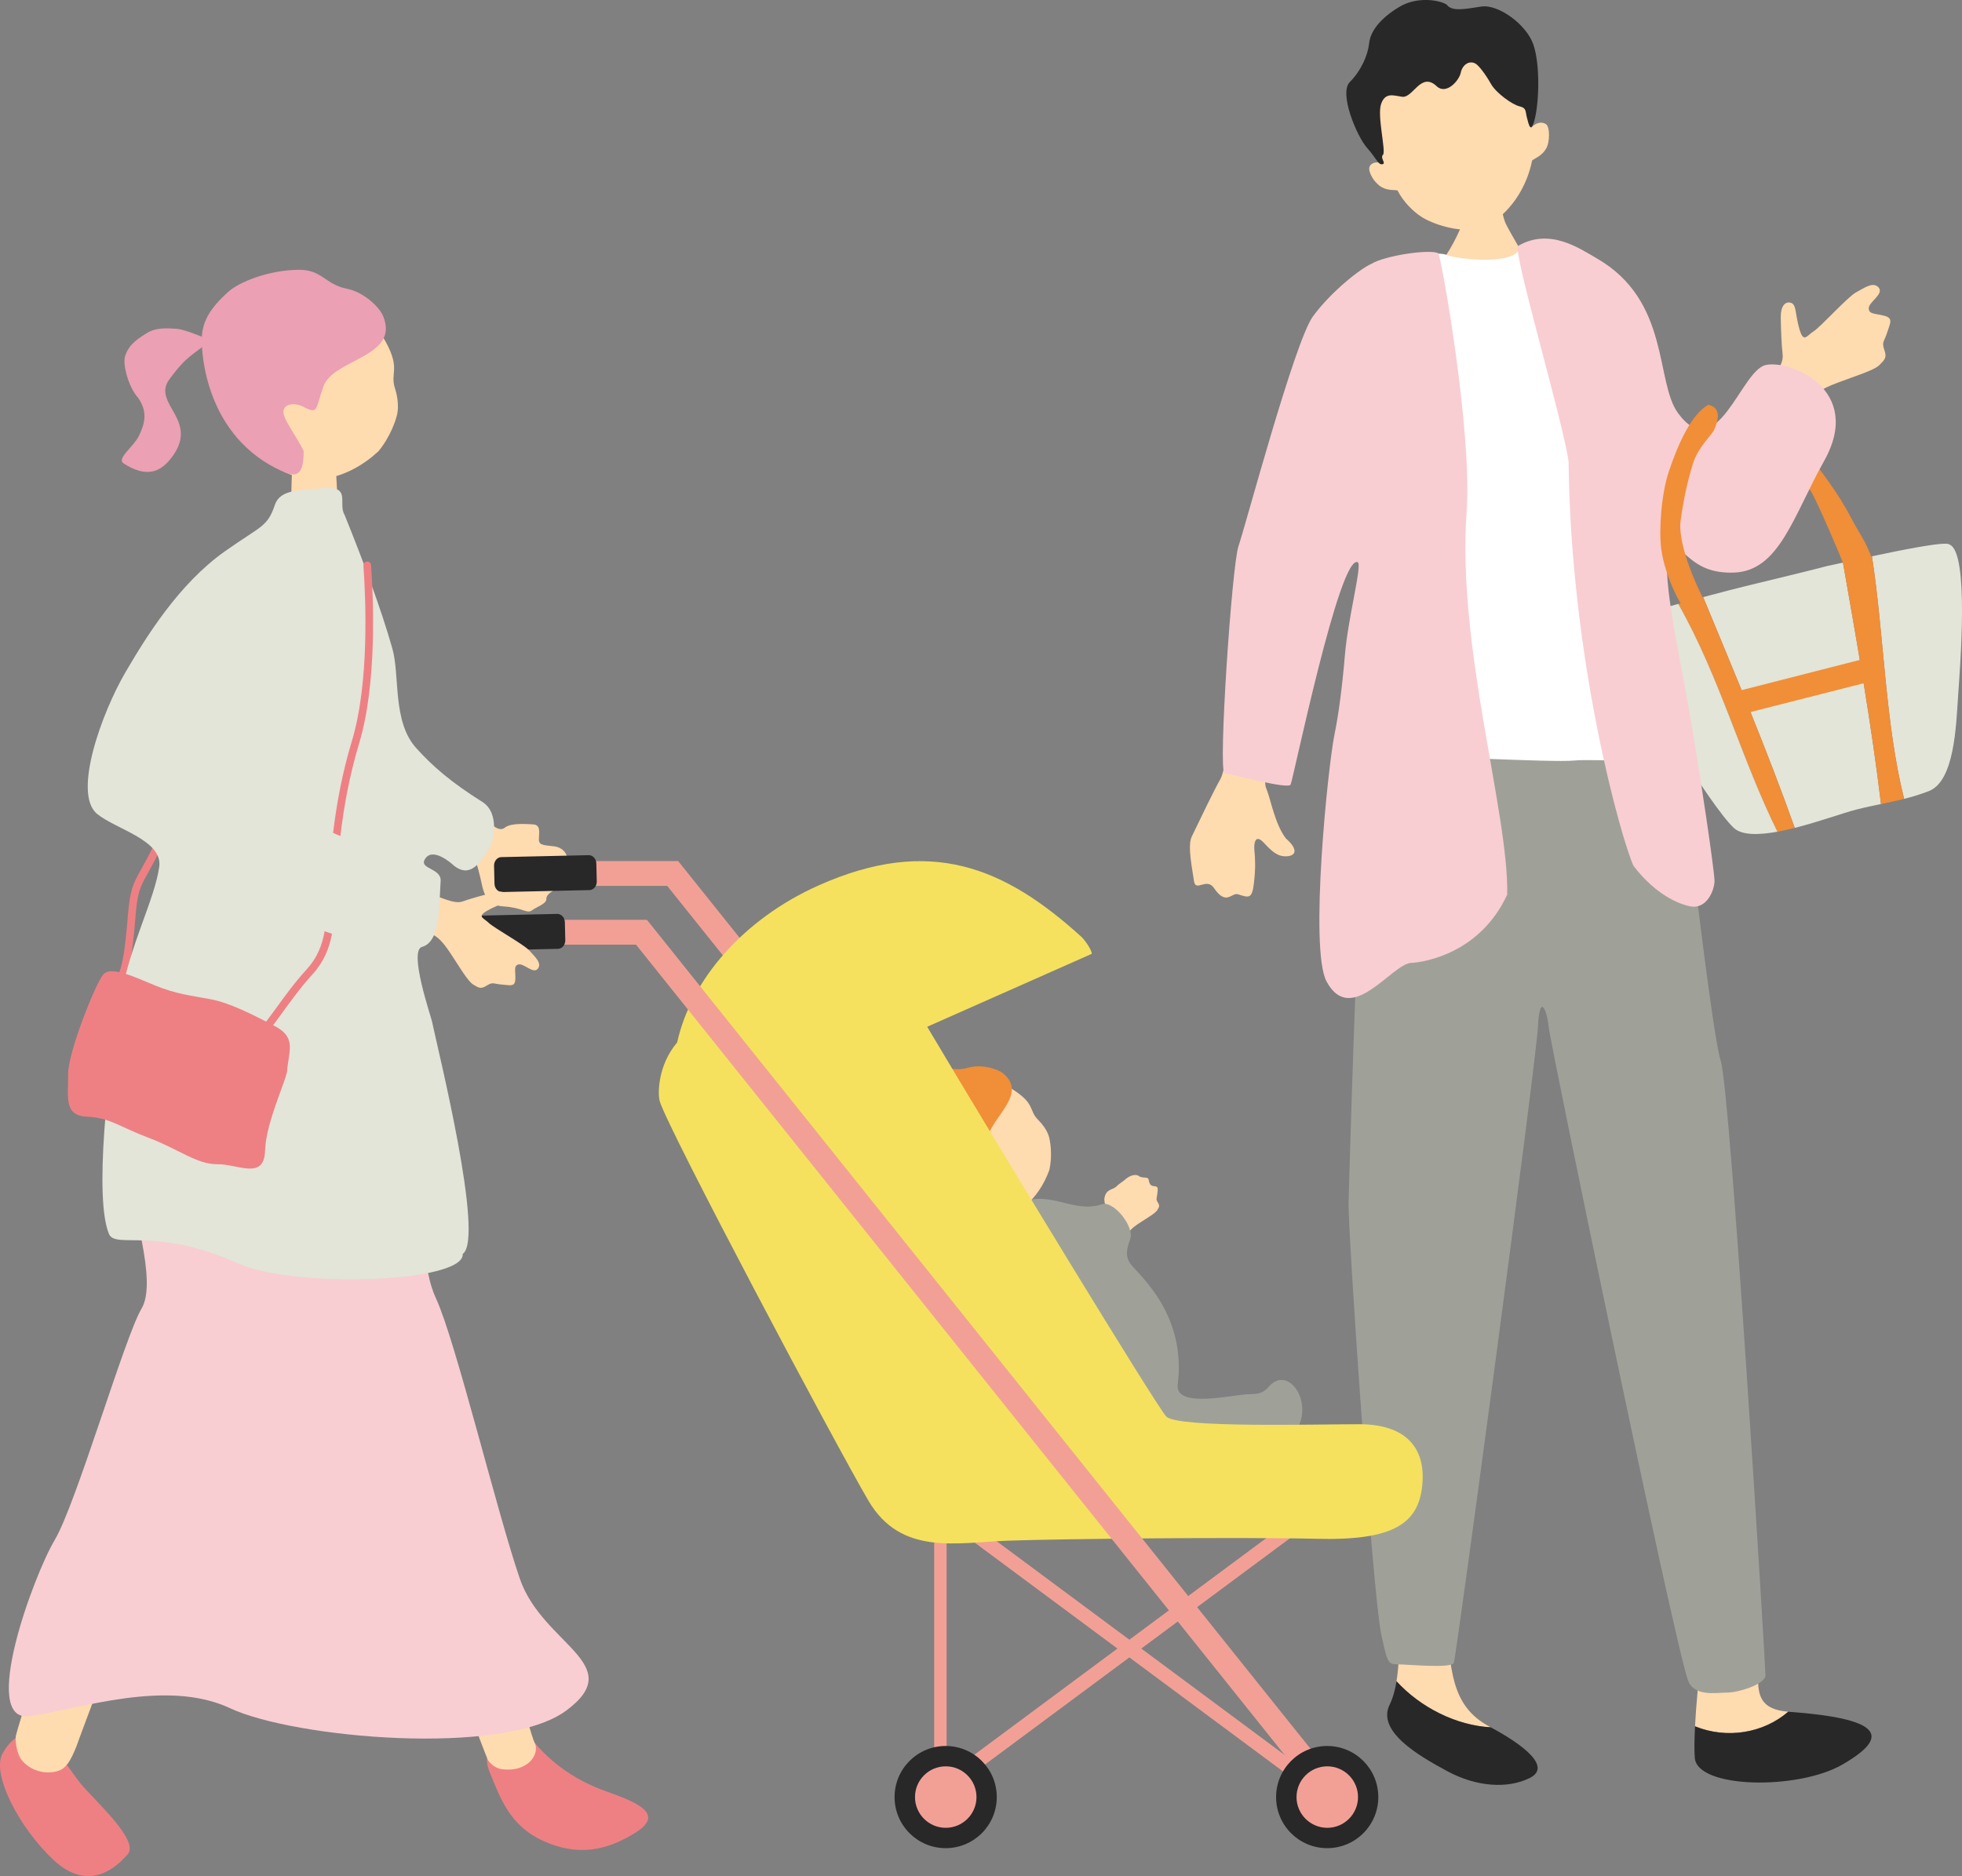 <svg viewBox="0 0 271.83 260" xmlns="http://www.w3.org/2000/svg"><rect x="0" y="0" width="271.83" height="260" fill="#808080" stroke="none"/><path d="m65.26 127.47h24.35v3.44h-24.35z" fill="#f2a096" transform="matrix(-1 0 0 -1 154.87 258.38)"/><path d="m65.09 126.92c-.56.01-1.01.55-1 1.19l.06 2.5c.01.64.49 1.16 1.05 1.15l12.12-.27c.56-.01 1.01-.55 1-1.19l-.06-2.5c-.01-.64-.49-1.16-1.05-1.15z" fill="#282828"/><path d="m45.97 61.16c-.34-.02-4.79.01-5.21-.06-.22.75-.4 6.52-.4 7.54 0 1.74.13 4.23.82 6.62.49.85 5.95 3.27 5.68-3.45-.1-2.49-.23-5.79-.34-6.61-.19-1.36-.59-3.54-.55-4.04z" fill="#ffdbb0"/><path d="m255.67 78.86c-.85-2.33-3.99-9.48-4.68-10.63-1.59-2.63-6.17-6.24-8.1-7.4-1.77-1.06-1.15-1.71-1.14-2.76.02-1.05 1.96-.12 3.48.63s3.4 2.17 5.15 4.19 4.52 5.85 5.96 8.64c1.27 2.45 2.18 3.44 3.07 6.04.3.87-3.65 1.55-3.74 1.3z" fill="#f18e38"/><path d="m235.97 82.75c2.6-.7 4.86-1.28 5.9-1.53 1.65-.39 10.95-2.66 11.15-2.75.27-.05 1.13-.25 2.32-.51 1.9 10.84 3.94 22.32 5.27 33.46-1.11.23-2.25.47-3.45.78-1.74.44-5.14 1.68-8.5 2.53-3.87-10.86-8.19-21.11-12.69-31.98z" fill="#e2e5d8"/><path d="m235.97 82.75c4.5 10.87 8.82 21.12 12.69 31.98-.81.2-1.62.38-2.4.53-5.03-10.15-7.98-21.43-13.74-31.57 1.17-.32 2.34-.64 3.45-.94z" fill="#f18e38"/><path d="m222.92 86.55c.79-.38 5.18-1.65 9.6-2.86 5.76 10.14 8.71 21.42 13.74 31.57-2.6.47-4.91.51-6.03-.51-1.68-1.54-5.36-7.07-7.06-9.92-1.54-2.57-4.39-7.56-6.71-10.63-1.44-1.91-4.83-7.03-3.54-7.66z" fill="#e2e5d8"/><path d="m270.11 75.47c2.75 1.1 1.45 16.99 1.17 21.12-.27 4.03-.5 11.66-4.04 13.04-1.19.46-2.32.8-3.43 1.08-2.65-10.58-2.77-22.78-4.46-33.62 4.74-1.01 10.42-2.12 10.76-1.62z" fill="#e2e5d8"/><path d="m259.72 90.93-19.95 5.1.81 3.14 19.31-4.91z" fill="#f18e38"/><path d="m259.35 77.09c1.69 10.83 1.81 23.04 4.46 33.62-1.07.27-2.13.49-3.2.72-1.33-11.14-3.37-22.61-5.27-33.46 1.11-.25 2.51-.55 4.01-.87z" fill="#f18e38"/><g fill="#ffdbb0"><path d="m245.41 52.79c1.26-1.96 1.7-2.76 1.56-3.79s-.23-3.53-.25-5.04.59-2.23 1.39-2 .58 1.46 1.17 3.56 1.01 1.02 2.01.38 4.69-4.75 5.84-5.37 2.41-1.57 3.16-.67c.75.89-1.39 2-1.38 2.86s.89.7 2.17 1.04c1.28.35.79 1.02.38 2.32s-.78 1.28-.4 2.38c.38 1.09.11 1.33-.64 2.1-.74.77-3.49 1.58-5.78 2.46-2.29.87-3.64 1.56-4.45 3.58-.05.12-.14.31-.28.55-1.88-.92-3.86-1.7-5.84-2.62.65-.82 1.12-1.43 1.32-1.74z"/><path d="m171.63 96.91c-1.45 4.28-1.75 9.68-2.56 11.08s-2.72 5.37-3.94 7.91c-.49 1.03-.27 2.78.3 6.23.25 1.53 1.74-.57 2.76.93 1.71 2.53 2.44.59 3.32.87 1.53.49 1.95.66 2.21-1.48s.18-3.53.08-4.51c-.11-.98.06-2.48 1.29-1.16s1.98 1.97 3.25 1.88 1.48-1.03-.18-2.46c-1.57-2.07-2.11-5.5-2.7-6.87-.6-1.37.55-3.01 1.6-5.99s-3.99-10.73-5.43-6.46z"/><path d="m203.46 27.09c.27 0 3.87.27 4.21.24.14.62.58 2.88.93 3.63.34.75 2.83 5.07 3.17 5.45-3.98 3.63-9.53 3.15-12.2-.14.72-.38 2.91-4.45 3.22-5.95.23-1.09.67-2.83.67-3.24z"/><path d="m212.14 17.71c-1.03-6.99-5.02-14.77-13.48-13-8.46 1.78-9.2 11.12-7.32 17.93-.48-.31-1.85-.12-1.61 1.01.11.53.58 1.46 1.39 2.08.95.73 1.99.55 2.5.66.83 1.63 2.24 2.97 3.32 3.66 1.55 1 5.04 2.18 7.82 1.67 2.22-.41 4.55-2.92 5.66-4.75 1.04-1.72 1.55-3.28 1.86-4.75.43-.31 1.34-.61 1.94-1.64.52-.89.54-3.03-.05-3.39-.9-.55-1.86.24-2.03.51z"/></g><path d="m200.48.67c-.78-.57-3.98-1.31-6.65.31s-3.97 3.39-4.14 5.02-1.11 3.8-2.67 5.36.98 7.55 2.37 9.12 1.56 2.4 2.14 2.28-.37-.85.08-1.31-.84-5.39-.26-7.05 1.74-1.15 2.91-.99c1.53.21 2.59-3.53 4.79-1.46 1.31 1.24 3.1-.76 3.33-1.86s1.14-1.75 2.02-1.29c.47.24 1.44 1.53 2.17 2.83.73 1.29 2.99 2.89 3.97 3.11s.78.7 1.01 1.55.53 2.51 1.11.11c.58-2.41.73-7.57-.24-10.29-.97-2.73-4.83-5.56-7.19-5.2s-4.01.7-4.76-.22z" fill="#282828"/><path d="m247.76 237.21c-7.61-.59-1.72-7.7-5.4-14.25 0 0-4.32-3.11-5.38-.2-.81 2.22-1.84 10.68-2.14 16.47 4.45 1.81 9.5.93 12.92-2.03z" fill="#ffdbb0"/><path d="m247.81 237.21s-.03 0-.05 0c-3.42 2.96-8.46 3.83-12.92 2.03-.09 1.81-.11 3.36-.03 4.37.34 4.27 14.27 4.48 20.42.94 7.06-4.06 5.14-6.42-7.41-7.33z" fill="#282828"/><path d="m193.48 232.99c.64-3.89.29-9.05.29-12.8 3.7-2.77 6.47-2.77 6.78 4.93.31 7.71 1.23 11.71 5.86 14.18.04.02.08.05.13.07-4.73-.25-9.71-2.72-13.05-6.38z" fill="#ffdbb0"/><path d="m193.48 232.99c3.34 3.66 8.32 6.13 13.05 6.38 4.57 2.45 8.48 5.49 5.42 7.02-3.08 1.54-7.4 1.23-11.4-.92-4.01-2.16-9.86-5.55-8.01-9.25.44-.89.74-2 .95-3.23z" fill="#282828"/><path d="m231.92 98.3c.35 1.62 5.09 44.5 6.47 48.66 1.39 4.16 6.21 83.92 6.21 85.19s-3.79 2.41-5.3 2.41c-1.5 0-4.63.64-5.46-1.77-2.09-6.1-19.03-88.03-19.27-90.45s-1.27-4.85-1.5 0-11.3 87.29-11.65 88.1-6.37.21-7.76.21-1.45-.27-2.3-4.23c-1.18-5.46-4.63-55.89-4.52-59.93.11-4.05 1.84-64.36 3.23-66.97s41.84-1.22 41.84-1.22z" fill="#9fa198"/><path d="m217.2 34.32c-2.85-.6-6.03-.68-6.87.48-1.39 1.92-8.69 1.08-9.94.52-1.25-.57-7.41.34-9.26 1.49-.35.15-.87.46-1.48.88-.06 10.12 1.6 20.23.1 30.35.16.84.01 3.38-.13 4.95-.23 2.54-1.04 23.93-1.96 28.32s-.92 5.66.81 5.2 3.01-1.62 5.66-1.73c2.66-.12 21.04.92 23.93.62s13.39.61 13.39-.66c0-.99-2.21-20.7-4.33-30.81-2.89-13.64-6.83-26.76-9.91-39.59z" fill="#fff"/><path d="m231.45 76.49c1.96-1.55 2.41 3.1 8.8 2.86 6.27-.23 8.19-7.81 12.47-15.46 5.57-9.92-4.74-14.08-8.11-13.3-3.43.79-6.69 14.03-12.11 6.68-3.21-4.35-1.05-15.6-11.28-21.47-2.32-1.33-6.5-4.29-10.89-1.72-.85.5 6.35 24.76 6.99 29.89.32 27.92 7.38 52.48 8.99 56.01 2.57 3.37 5.55 5.15 7.86 5.62 2.31.46 3.37-2.26 3.37-3.53s-1.83-14.01-3.75-24.93c-1.12-6.33-3.97-19.36-2.34-20.64z" fill="#f8ced2"/><path d="m199.25 35.08c-1.25-.57-7.41.34-9.26 1.49-1.45.62-5.55 3.81-8.09 7.28s-9.38 29.17-10.31 31.83c-.92 2.66-2.85 31.34-1.93 31.45.92.12 8.79 2.3 9.15 1.6.36-.69 6.8-32.07 9.31-30.81.63.32-1.33 7.61-1.77 12.68-.44 5.21-.98 8.85-1.44 11.07-.92 4.39-3.53 29.85-1.12 34.34 3.4 6.35 9.06-2.45 11.71-2.57 2-.09 9.63-1.44 13.32-9.47.22-11.36-6.99-34.21-5.62-53.12.8-11.07-3.57-35.62-3.95-35.79z" fill="#f8ced2"/><path d="m236.7 56.09c-2.31 1.25-4.18 5.32-5.51 9.32-.99 2.99-1.39 7.98-1.02 10.72.5 3.73 2.93 8.61 3.8 8.71.86.1 3.65 1.35 2.23-1.44-2.99-5.87-3.59-9.58-3.36-11.21.43-3.09.9-5.25 1.72-7.96.67-2.22 2.73-4.09 2.95-4.7s1.36-2.93-.81-3.43z" fill="#f18e38"/><path d="m66.98 113.41c1.29.96 2.16 1.93 2.99 1.27.83-.65 2.81-.49 3.87-.44s.87 1.04.82 1.96.51.91 2.07 1.08c1.56.18 1.94 1.44 1.88 1.93s-.69.86-.38 1.84c.3.98-.6 1.57-1.08 2s-1.46.81-1.45 1.51c.02.71-1.32 1.09-2.01 1.6s-1.28-.39-3.96-.55c-2.68-.15-2.81-2.48-3.19-4.02-.39-1.54-.62-2.67-1.27-3-.15-.08-1.16-.99-2.63-2.41 1.42-.93 2.8-1.93 4.09-3.04.09.11.19.21.25.26z" fill="#ffdbb0"/><path d="m153.34 170.42c.4-1.08.52-1.51.34-1.99s-.78-1.66-.66-2.4c.21-1.28 1.2-1.15 1.61-1.57s.89-.67 1.38-1.1c.49-.42 1.32-.73 1.78-.38s1.24.05 1.34.46.13.91.78.94.49.41.43 1.07c-.06.67-.24.7.07 1.18.3.48.2.63-.08 1.08-.27.45-1.51 1.14-2.51 1.81-1.01.67-1.58 1.15-1.75 2.2-.01.07-.04.16-.07.29-1-.24-2.04-.4-3.09-.63.23-.46.39-.81.45-.98z" fill="#ffdbb0"/><path d="m148.37 196.43c-.45-4.11-1.97-4.19-3.09-6.54-.9-1.9-2.7-3.93-3.94-5.29-1.71-1.87-3.29-3.71-3.42-7.34-.11-3.24-2.35-3.44-.58-7.71 1.41-3.38 2.73-2.96 6.24-3.4 3.31-.17 5.87 1.82 9.1.74 1.6-.54 4.47 3.08 3.93 4.74-.36 1.1-.93 2.4.16 3.7 1.46 1.74 7.57 7.06 6.4 16.5-.36 2.87 5.03 1.98 8.74 1.48 1.96-.26 2.73.18 3.91-1.17 2.22-2.54 5.17.71 4.51 4.24-1.28 8.07-30.66 11.95-31.97.06z" fill="#9fa198"/><path d="m133.95 168.27c3.06 1.1 5.99.53 7.73-.85s2.95-3.19 3.71-5.3c.43-1.91.16-4.09-.15-4.87-.28-.72-.79-1.45-1.39-2.04-1.41-1.39-.27-2.25-3.88-4.45-1.1-.67-6.7-3.29-11.58.18-4.3 3.05-.84 15.03 5.57 17.34z" fill="#ffdbb0"/><path d="m139 148.77c-.65-.58-2.94-1.36-4.84-.81-2.35.68-3.35-.59-5.58.57-3.1 1.62-5.24 4.33-5.74 5.62-1.07 2.78-.36 4.24-.29 5.86.13 2.94 3.4 13.84 14.62 8.89 1.35-.6 2.26-.59.95-3.04-1.54-1.15-3.83-2.13-4-2.95-.17-.81.88-1.32 1.67-1.32 1.98 0 1.37-.33.99-2.97-.46-3.22 5.99-6.71 2.22-9.85z" fill="#f18e38"/><path d="m93.97 119.34 15.81 19.75c-.87.68-1.69 1.44-2.47 2.25l-15.94-19.91 2.6-2.08z" fill="#f2a096"/><path d="m69.63 119.33h24.35v3.44h-24.35z" fill="#f2a096" transform="matrix(-1 0 0 -1 163.6 242.1)"/><path d="m69.45 118.78c-.56.01-1.01.55-1 1.19l.06 2.5c.01.64.49 1.16 1.05 1.15l12.12-.27c.56-.01 1.01-.55 1-1.19l-.06-2.5c-.01-.64-.49-1.16-1.05-1.15z" fill="#282828"/><g fill="#f2a096"><path d="m155.39 190.86h1.97v75.21h-1.97z" transform="matrix(-.596 -.803 .803 -.596 66.19 490.21)"/><path d="m155.39 190.86h1.97v75.21h-1.97z" transform="matrix(.596 -.803 .803 .596 -120.27 217.8)"/><path d="m129.44 206.23h1.72v45.78h-1.72z" transform="matrix(-1 0 0 -1 260.59 458.24)"/></g><path d="m93.82 144.45c1.9-8.61 9.1-17.06 19.6-21.75 15.46-6.9 25.8-2.51 36.43 7.15.36.33 1.4 1.73 1.42 2.33l-22.81 10.11c9.72 16.36 31.86 52.74 33.13 54.02 1.59 1.59 20.38 1.06 26.73 1.06s9.26 3.18 8.73 8.47-3.97 7.67-14.55 7.41c-10.59-.26-35.73 0-42.87.26-7.15.26-14.82 2.12-19.32-5.56-4.5-7.67-27.68-51.32-28.9-55.32-.3-.97-.3-5 2.42-8.18z" fill="#f5e15e"/><path d="m135.36 111.42h3.33v155.93h-3.33z" fill="#f2a096" transform="matrix(.781 -.625 .625 .781 -88.3 127.16)"/><circle cx="183.88" cy="249.04" fill="#282828" r="7.08"/><circle cx="131.02" cy="249.04" fill="#282828" r="7.08"/><path d="m179.63 249.04c0 2.35 1.91 4.26 4.26 4.26s4.26-1.91 4.26-4.26-1.91-4.26-4.26-4.26-4.26 1.91-4.26 4.26z" fill="#f2a096"/><path d="m126.77 249.04c0 2.35 1.91 4.26 4.26 4.26s4.26-1.91 4.26-4.26-1.91-4.26-4.26-4.26-4.26 1.91-4.26 4.26z" fill="#f2a096"/><path d="m16.34 136.63c.15 0 .29-.06.4-.18 1.19-1.33 1.6-4.09 2.03-9.38.28-3.5.62-4.1 1.74-6.12.45-.81 1.01-1.82 1.73-3.3.13-.26.02-.58-.24-.71-.27-.13-.58-.02-.71.24-.71 1.46-1.26 2.45-1.71 3.25-1.17 2.11-1.56 2.82-1.87 6.55-.39 4.84-.79 7.66-1.76 8.76-.19.22-.17.55.04.75.1.09.23.13.35.13z" fill="#ee8084"/><path d="m29.21 47.12c-1.25-.39-3.5-1.48-4.81-1.56-1.32-.08-2.75-.18-3.99.56-1.93 1.15-2.7 2-3.09 3.27-.34 1.13.47 4.24 1.81 5.73 1.52 2.15.73 3.91.2 5.11-.75 1.7-3.27 3.3-2.19 4 3.17 2.05 5.05 1.12 6.43-.56 4.42-5.42-2.66-7.64-.1-11.11s3.21-3.25 5.74-5.44z" fill="#eba0b4"/><path d="m35.94 62.77c2.81 3.03 6.44 4.1 9.2 3.57 2.77-.53 5.19-1.86 7.28-3.79 1.6-1.9 2.57-4.51 2.68-5.58.1-.98-.04-2.09-.37-3.12-.78-2.39 1.02-2.69-1.76-7.29-.85-1.4-5.61-7.63-13.15-6.58-6.62.92-9.75 16.43-3.88 22.78z" fill="#ffdbb0"/><path d="m53.06 43.77c-.39-1.04-2.51-3.26-4.98-3.75-3.05-.61-3.43-2.63-6.61-2.63-4.44.01-8.43 1.81-9.75 2.97-2.83 2.5-3.67 4.37-3.76 6.43s.5 13.82 11.26 18.57c1.72.76 2.89.66 2.85-2.86-1.06-2.2-3.07-4.65-2.78-5.66.29-1.02 1.76-.97 2.65-.51 2.22 1.16 1.73.43 2.86-2.76 1.37-3.89 10.67-4.04 8.27-9.8z" fill="#eba0b4"/><path d="m4.1 239.95c2.6.24 5.36 5.16 7.2 7.37s8.04 7.74 6.41 9.63-5.45 5.33-10.29.81c-4.84-4.53-8.54-11.87-7.11-14.66 1.42-2.79 3.79-3.15 3.79-3.15z" fill="#ee8084"/><path d="m2.83 243.67c-.57-1-.75-2.55-.63-3.14.53-2.46 16.81-53.1 17.69-54.55 0 0 10.65 2.4 9.88 4.67s-18.26 48.78-18.75 50.17c-.17.48-1.04 3.14-1.99 3.98-.97 1.17-4.48 1.34-6.2-1.13z" fill="#ffdbb0"/><path d="m72.02 238.74c-2.76.91-5.62 3.37-4.17 6.87s2.72 7.36 7.4 9.5 8.72 1.42 12.78-1.13.48-4.13-4.01-5.72c-4.49-1.58-8.8-4.45-11.99-9.52z" fill="#ee8084"/><path d="m46.53 184.66s10.94-5.73 11.53-4.51 14.65 58.8 16 61.33c.79 1.47-.79 4.22-4.65 3.68-.64-.13-1.35-.57-1.79-1.22-.49-.74-21.33-57.22-21.08-59.27z" fill="#ffdbb0"/><path d="m7.59 213.39c2.94-4.9 9.72-28.21 12.01-32.02s-1.44-14.39-2-19.41c-.6-5.4 4.87-14.85 5.8-17.21 15.92-.03 16.7 2.37 32.62.4 5.82 11.05.4 26.22 4.4 34.82 2.7 5.81 8.45 29.67 11.61 38.83 3.16 9.15 15.1 11.83 6.41 18.26s-37.73 3.81-46.55-.33c-8.83-4.14-20.81.11-27.79 1.09-6.97.98.55-19.52 3.49-24.42z" fill="#f8ced2"/><path d="m60.78 124.31c1.89.68 2.64.89 3.48.56.84-.32 2.91-.88 4.17-1.19s1.98.06 1.95.77-1.11.77-2.75 1.68-.66 1.04.08 1.76c.73.71 4.89 3 5.63 3.84s1.78 1.71 1.18 2.51-1.95-.77-2.67-.59-.41.88-.45 2.02-.7.86-1.87.77-1.23-.4-2.07.13-1.1.35-1.88-.12c-.79-.47-2.01-2.61-3.18-4.36-1.18-1.75-2.02-2.74-3.86-3.02-.11-.02-.29-.06-.51-.12.4-1.75.67-3.56 1.05-5.4.81.39 1.42.66 1.71.77z" fill="#ffdbb0"/><path d="m16.79 137.94c1.27-7.14 4.62-13.23 5.27-17.81.53-3.7-6.08-5.24-8.61-7.34-3.44-2.84.71-14.12 3.92-19.61 2.86-4.89 7.4-12.27 13.79-16.78 5.07-3.58 5.89-3.36 6.92-6.43.73-2.2 3.57-1.97 5.87-2.27 5.07-.67 2.77 1.97 3.79 3.65 2.61 6.46 5.03 12.94 6.62 18.52 1.07 3.75-.02 10.09 3.29 13.78 2.28 2.54 4.85 4.76 9.18 7.48 2.43 1.53 1.65 5.53.73 6.82-.86 1.2-2.37 4.11-4.9 1.81 0 0-2.85-2.59-3.85-.58-.62 1.25 2.36 1.16 2.24 2.92-.24 3.36.04 8.4-2.58 9.12-1.89.52 1.24 9.64 1.38 10.32.82 3.95 7.33 30.09 4.26 32.23.27 4-23.35 4.8-31.09 1.33-11.41-5.11-16.8-2.06-17.88-4-2.13-4.8-.28-22.2 1.67-33.15z" fill="#e2e5d8"/><g fill="#ee8084"><path d="m48.75 102.7c2.44-8.08 1.93-19.69 1.6-24.31-.02-.29.2-.55.49-.57.3-.02.55.2.57.49.33 4.68.84 16.44-1.65 24.69-1.4 4.66-2.16 9.08-2.6 12.86-.35-.14-.69-.29-1.01-.44.45-3.75 1.21-8.12 2.6-12.72z"/><path d="m36.16 142.41c.49-.49 1.23-1.51 2.08-2.68 1.17-1.62 2.63-3.63 4.27-5.42 1.46-1.6 2.12-3.33 2.47-5.26l1.02.36c-.39 2.03-1.13 3.89-2.71 5.62-1.6 1.75-3.04 3.74-4.19 5.33-.91 1.26-1.63 2.25-2.19 2.81-.1.1-.24.16-.37.16s-.27-.05-.37-.16c-.21-.21-.21-.54 0-.75z"/><path d="m39.79 148.17c.33-2.86 1.2-4.48-1.85-6.05s-6.11-3.15-8.79-3.65c-2.69-.51-4.69-.69-7.63-1.89-2.94-1.21-6.18-2.78-7.23-1.51-1.06 1.26-4.88 10.77-4.85 13.81s-.65 5.72 2.57 5.87c3.22.14 4.48 1.38 8.61 2.94s6.65 3.68 9.51 3.65 6.46 2.25 6.59-1.86 3.1-10.04 3.09-11.29z"/></g></svg>